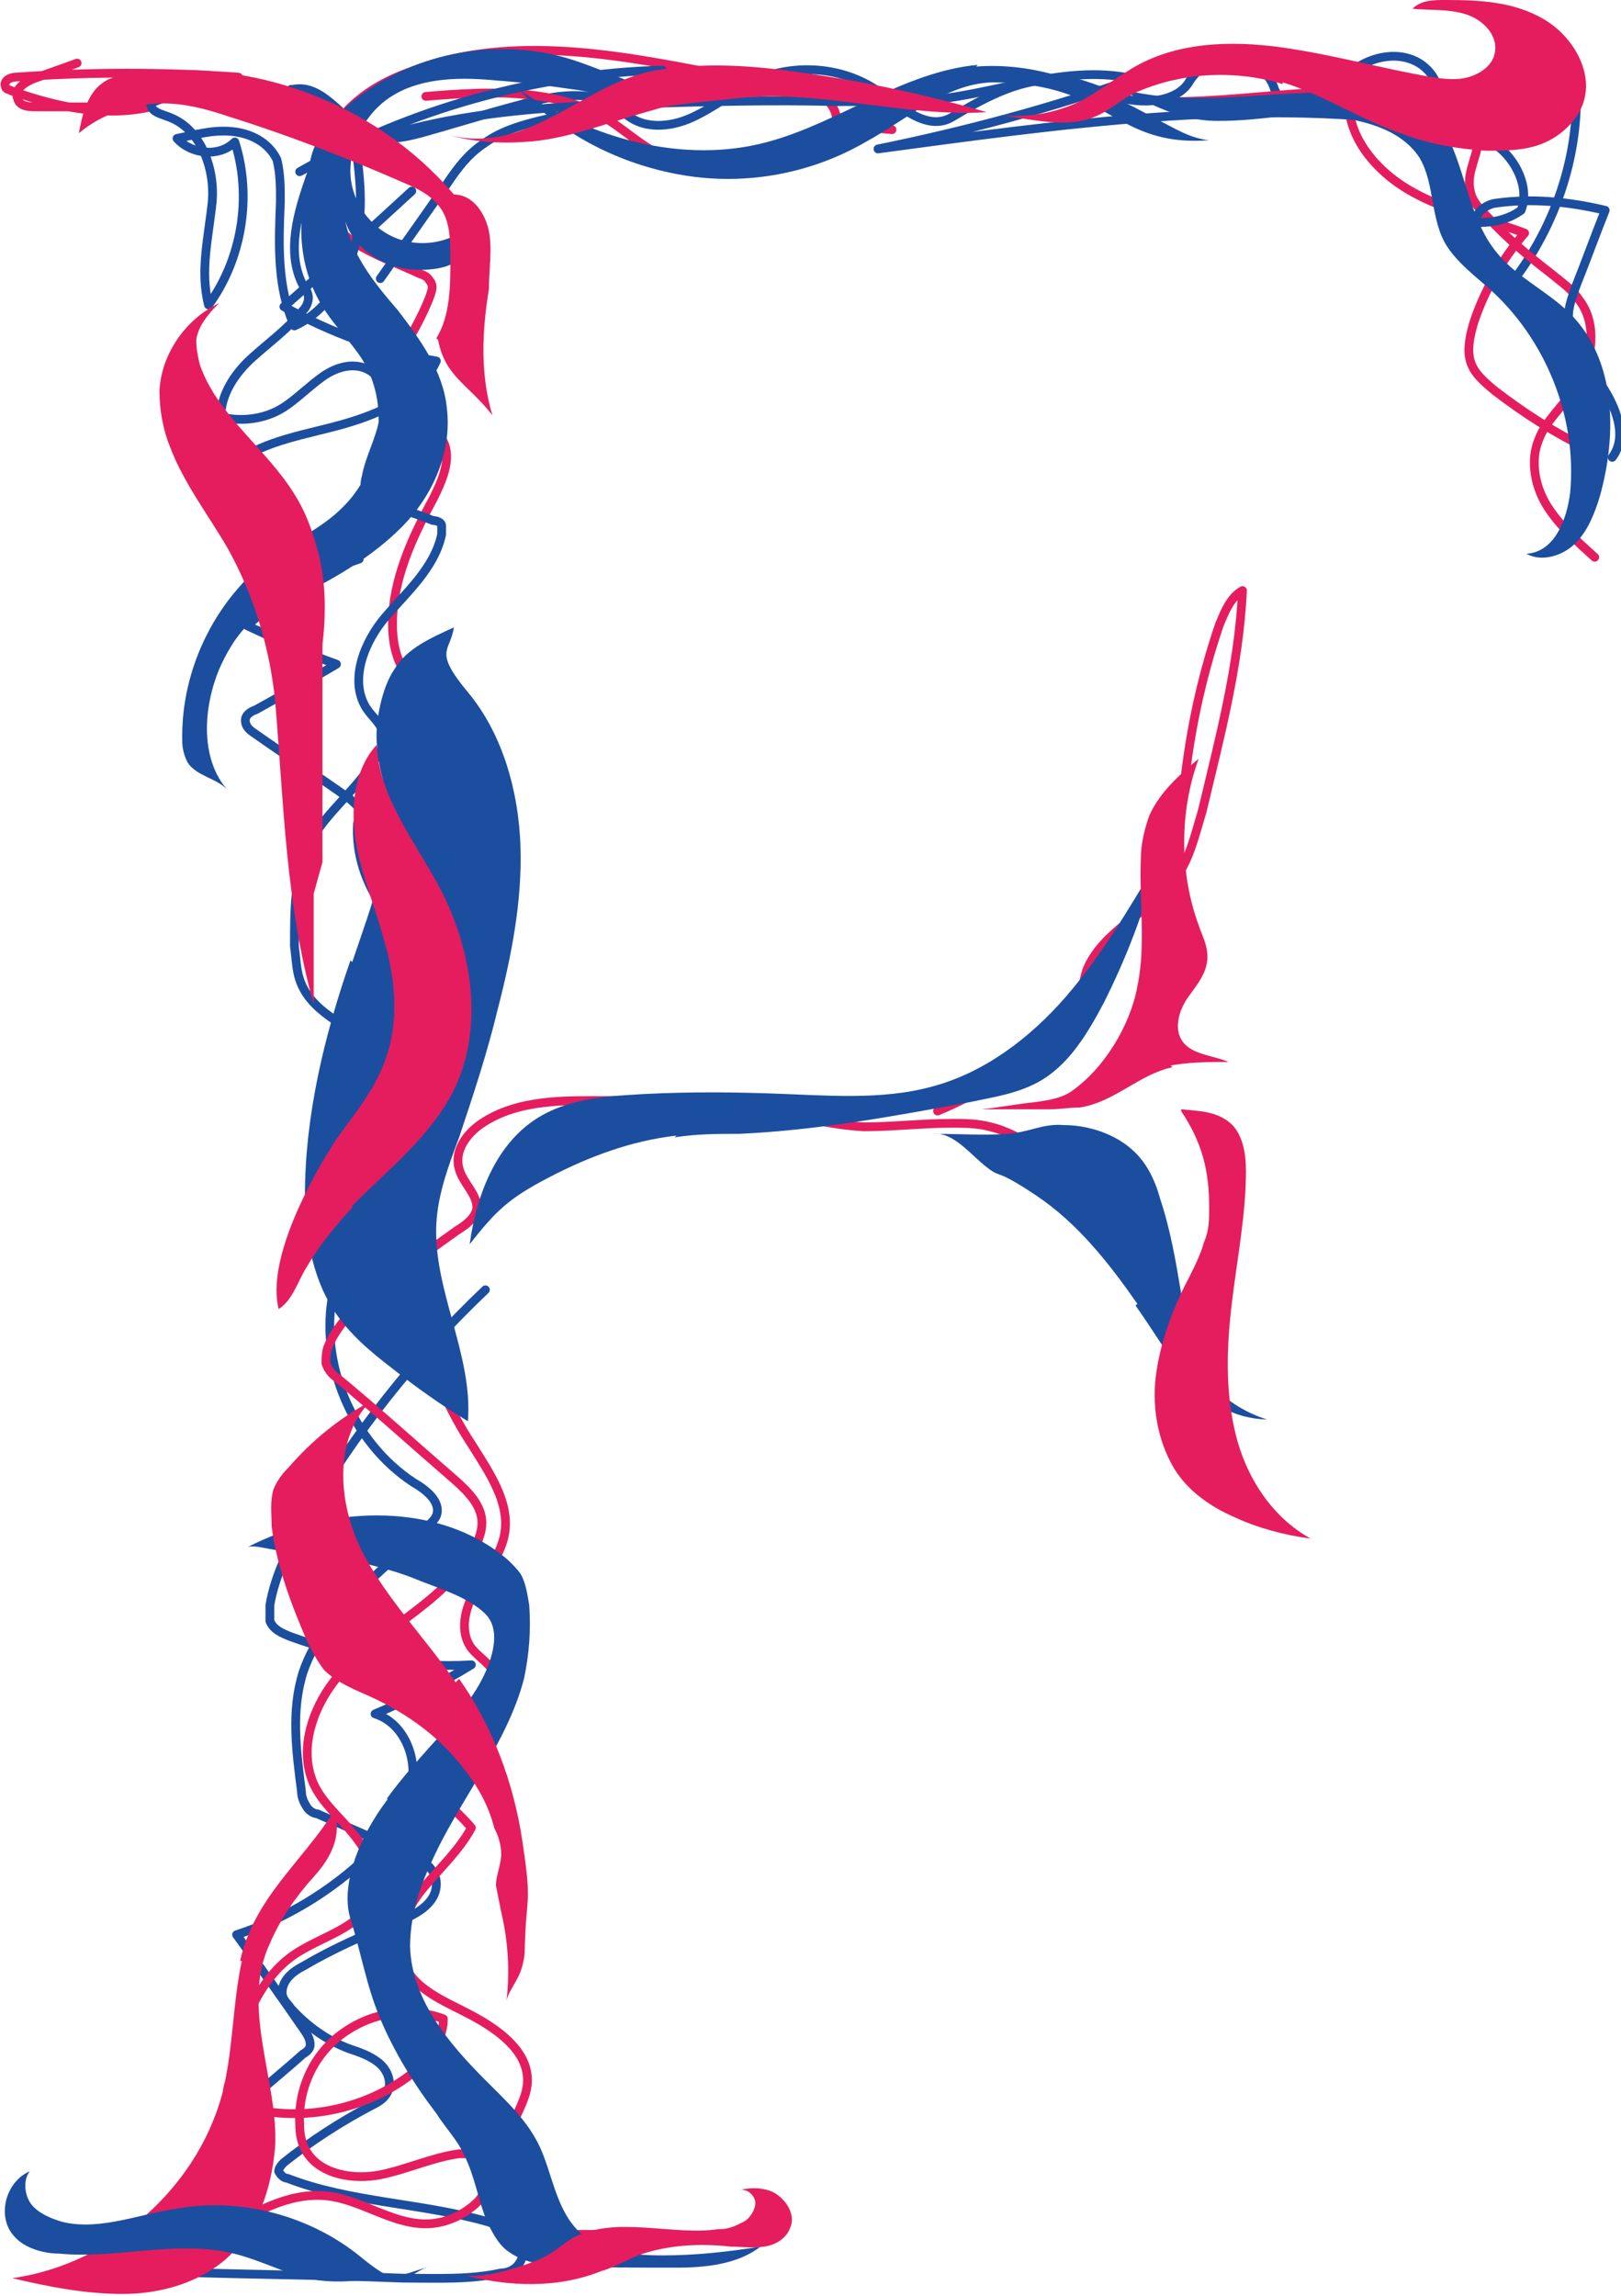 <svg xmlns="http://www.w3.org/2000/svg" version="1.1" viewBox="0 0 92.5 131">
  <defs>
    <style>
      .st0 {
        stroke: #1c4e9f;
      }

      .st0, .st1 {
        fill: none;
        stroke-linecap: round;
        stroke-linejoin: round;
        stroke-width: .5px;
      }

      .st1 {
        stroke: #e51d5e;
      }

      .st2 {
        fill: #e51d5e;
      }

      .st3 {
        fill: #1c4e9f;
      }
    </style>
  </defs>
  <path class="st0" d="M85.8,16.7c2.9-3.4,4.5-8,4.1-12.5-1.1-.9-2.8-.4-4,.4s-2.5,1.8-3.9,1.6c.4-1-.2-2.2-1.2-2.7s-2.2-.3-3.1.2c-.9.5-1.5,1.4-2.4,1.9s-2.3.4-2.6-.6c-.3-.9-1.3-1.7-2.3-1.7s-2,.5-2.5,1.3c-.6,1.1-2.2,1.3-3.4,1.1s-2.4-.9-3.7-1.1c-2.3-.3-4.5.9-6.5,2.1-1.4.8-2.9-.6-4.2-1.5-2-1.4-4.8-1.6-7-.6-1.2.6-2.3,1.5-3.6,2.1s-2.9.7-3.9-.3c-1.5-1.4-4-1-6-.4-1.9.5-3.8,1.1-5.6,1.6-.8.2-1.6.4-2.4.2-1.9-.5-3-3.1-4.9-2.7,0,0,0,0-.1,0"/>
  <path class="st0" d="M23.5,10.9c-2.4,2.2-4.8,4.4-7.3,6.6,2.7,1.5,5.7,2.6,8.7,3.1-.9,2-3.2,3-5.3,3.6s-4.4.9-6.2,2.2c-.6.4-1.1,1-1,1.7,0,.8,1,1.2,1.7,1.5,2.1.8,4.2,1.6,6.4,2.3-2.4.8-4.5,2.1-6.4,3.8,1.7.8,3.4,1.6,5.1,2.2-1.5.9-3,1.7-4.6,2.6-.3.1-.6.3-.6.6,0,.4.3.6.6.8,1.7,1.2,3.4,2.3,5.1,3.5.3.2.5.4.7.6.2.3.1.7,0,1-.2,3.4,2.2,6.7,5.4,7.7-2,2.1-4.2,4.1-6.6,5.8,1.4.6,2.8,1.3,4.2,1.9.2.1.5.2.6.5.2.4,0,.8-.3,1.2-1.1,1.5-2.5,2.7-4.1,3.6-.5.3-1.1.7-1,1.2,0,.5.7.7,1.3.8"/>
  <path class="st0" d="M27.7,73.6c-4,3.8-7.5,8.2-10.2,12.9-.9,1.6-1.8,3.3-2.1,5.1,0,.3,0,.6,0,.9.2.5.7.7,1.2.9,3.3,1.2,6.8,1.8,10.3,1.6-1.8,1.1-3.6,2-5.5,2.8,1.6.5,2.4,2.4,2.1,4s-1.3,3-2.5,4.1c-2.1,2-4.7,3.6-7.5,4.5,1.3,1.8,2.6,3.6,3.9,5.5.2.3.3.5.3.8,0,.2-.2.4-.4.5-1,.9-2,1.7-3,2.6-.2.2-.5.4-.6.8-.2.9,1.1,1.4,1.3,2.2.3,1-.9,1.8-1.8,2.2-2,.8-4,1.7-6,2.5.7.5,1.4,1.1,2.1,1.6-.2.3-.5.5-.8.5,5,.2,9.6.2,14.5.4,1.9,0,3.8.1,5.6-.3.4,0,.8-.2,1-.5.4-.5.2-1.2-.2-1.6s-1-.6-1.5-.8c-3.8-1.1-7.9-1.1-11.5-2.5-.2,0-.4-.2-.5-.4,0-.2.2-.4.3-.5,1.5-1.2,3.2-2.3,4.9-3.2.4-.2.8-.4,1-.8.3-.6,0-1.3-.5-1.7s-1.1-.6-1.7-.8c-1.3-.5-2.4-1.3-3.3-2.3-.2-.3-.5-.5-.5-.9,0-.7.6-1.2,1.2-1.5,1.7-1,3.5-1.8,5.3-2.5,1-.4,2.3-1,2.3-2.2,0-1-1.1-1.6-2-1.9-1.6-.7-3.2-1.4-4.8-2.1-.2,0-.5-.2-.6-.4-.2-.3-.3-.6-.3-.9-.3-2.3-.6-4.6.1-6.8,1.2-3.5,4.6-5.7,7.2-8.4.2-.2.3-.3.4-.5.3-.8-.6-1.5-1.3-1.9-3.5-2.3-5.4-6.8-4.6-10.8"/>
  <path class="st1" d="M34.4,127.5h-4.1c-.4,0-.9,0-1.2-.3-.4-.3-.5-.8-.5-1.3-.2-1.7.1-3.4.8-5,.3-.7.7-1.4.7-2.2,0-1.7-1.7-2.9-3.2-3.7s-3.4-1.5-3.9-3.1c-.5-1.4.2-3,1.1-4.1s2.1-2.2,2.8-3.5c-.5-.6-1.1-1.1-1.6-1.7-.3-.3-.5-.6-.5-1,0-.3.2-.6.4-.8.7-.8,1.7-1.4,2.4-2.3s1.2-2.1.6-3.1c-.4-.6-1.1-1-1.4-1.5-.6-1-.2-2.3.4-3.3s1.4-1.9,1.6-3.1c.3-1.8-.9-3.5-1.9-5.1-2.5-3.8-3.7-8.5-3.4-13,0-.4,0-.8,0-1.2,0-.3-.2-.5-.3-.7-.7-1.6-.3-3.5,1-4.7"/>
  <path class="st1" d="M12.6,127.4c1.8-1.1,3.8-2.3,6-2.1,2,.2,3.7,1.6,5.7,1.6,1.1,0,2.2-.5,3-1.3.6-.7.9-2,.1-2.5-.4-.2-.8-.2-1.2-.2-1.5.2-3,.9-4.5,1.2s-3.4,0-4.2-1.3c-.3-.5-.4-1-.4-1.6-.1-2,.8-4,2.5-5.2s3.8-1.5,5.7-.8c0,1.4-1.1,2.7-2.3,3.5-2.6,1.8-6.1,2.4-9.1,1.5-.3,0-.6-.2-.8-.5-.2-.3-.1-.6,0-.9.5-2.8,1.5-5.9,3.9-7.4,1.6-1,3.8-1.5,4.3-3.3.3-1.2-.3-2.4-1.1-3.4s-1.8-1.8-2.3-2.9c-.8-1.8-.2-3.9.9-5.5s2.7-2.7,4.3-3.9,3.1-2.4,4-4.1c.2-.4.4-.9.4-1.4,0-1-.8-1.8-1.6-2.5-2.2-1.9-4.4-3.9-6.7-5.8-.3-.2-.5-.5-.6-.8,0-.3,0-.6.1-.9.6-1.5,1.9-2.6,3.2-3.6,1.4-1.1,2.8-2.1,4.2-3.1.5-.3,1-.7,1.1-1.2.1-.8-.8-1.5-1-2.3-.3-1,.4-2,1.3-2.6,2.1-1.4,4.8-1.3,7.2-1.3s5.7,0,8.5.5c2,.3,4.1.9,6.1,1,1.7,0,3.3-.2,5-.2.7,0,1.5,0,2.2.2.9.2,1.8.7,2.6,1.2,3.3,2.1,6.1,5.3,7,9.1"/>
  <path class="st1" d="M53.5,63.4c2.2-.9,4.2-2.2,6-3.7.8-.6,1.5-1.3,1.9-2.3.3-.6.4-1.3.6-2,.9-2.3,3.6-3.3,5.1-5.3.8-1.1,1.1-2.5,1.5-3.8,1-4.2,2.1-8.3,2.3-12.6-.7.4-1,1.2-1.3,1.9-1.1,3.2-1.8,6.6-2.1,10"/>
  <path class="st1" d="M27.5,56.3c2.6-5.2,1.5-12-2.6-16.1-.7-.7-1.6-1.4-2.1-2.4-.3-.7-.4-1.4-.4-2.2,0-2.5,1.1-4.9,2.3-7.1.5-1,1.1-2.3.6-3.3-.6-1.3-2.2-1.6-3.3-2.6-.1-.1-.2-.2-.3-.4,0-.3.1-.6.3-.9,1-1.3,1.9-2.8,2.5-4.3.1-.3.3-.7,0-1-.1-.2-.3-.3-.6-.4-1.9-.9-4.1-1.5-5.2-3.3-.9-1.5-.6-3.6.4-5.1s2.6-2.5,4.3-3.1c5.3-2.1,11.3-1.1,16.9,0,1.8.3,3.5.6,5.3,1,.6.1,1.2.2,1.6.6s.7,1,.4,1.5c1.1,0,2.2.1,3.3.2"/>
  <path class="st1" d="M54.1,4.7c-2.9.4-5.5,2-8.2,3.3s-5.9,2-8.5.7c-.9-.5-1.7-1.2-2.6-1.8-3-1.9-6.9-1.7-10.5-1.4"/>
  <path class="st1" d="M77,5.3c-.3,2.3,1.4,4.4,3.5,5.6s4.4,1.6,6.5,2.4c-1.3,1.5-2.3,3.3-2.9,5.1-.2.7-.4,1.5-.2,2.2.2.7.8,1.2,1.4,1.7,1.7,1.3,3.4,2.4,5.3,3.3"/>
  <path class="st1" d="M91,31.8c-1-.9-2-1.8-2.7-2.9s-1-2.6-.5-3.8c.4-1.1,1.4-1.9,2-2.9,1.1-1.5,1.4-3.7.3-5.1-.4-.6-1-1-1.6-1.5-1.3-1-2.5-2-3.6-3.2-.4-.4-.9-.9-1-1.5-.3-1.2.7-2.3.4-3.5-.3-.9-1.3-1.4-2.2-1.6-4.9-1.3-10.2,0-15.3,0"/>
  <path class="st1" d="M13.6,4.4c-4.2-.3-8.5-.3-12.7,0-.3,0-.7.2-.6.5,0,.2.2.2.4.3,2.5.9,5.3,1.5,7.9.9-2.2,0-4.3,0-6.5,0-.4,0-1,0-1.1-.5-.2-.5.4-.9.9-1.1.8-.3,1.7-.6,2.5-.9"/>
  <path class="st0" d="M21.4,68.7c1-1.8,1.6-3.9,1.6-5.9,0-.6,0-1.3-.3-1.8-.3-.7-.9-1.1-1.5-1.5-1.5-1-3.5-1.8-4.1-3.6-.2-.6-.2-1.2-.3-1.9,0-2,0-4,.8-5.8,1-1.9,2.9-3.2,4-5.2.2-.3.3-.6.3-.9,0-.7-.6-1.1-1-1.7-1-1.6-.1-3.8,1.1-5.2s2.8-2.8,3.2-4.7c0-.2,0-.4,0-.5,0-.2-.3-.3-.5-.3-1-.4-2-.7-3-1.1-.3-.1-.7-.2-.8-.5-.1-.3-.1-.6,0-.9.2-1.1.8-2.1,1-3.3s0-2.5-1.1-2.9c-.8-.3-1.7,0-2.4.5s-1.3,1.1-2,1.6c-1.1.8-2.5,1-3.8.7,0-1.3.8-2.5,1.8-3.4s2.1-1.7,2.9-2.7c.2-.2.3-.5.3-.7,0-.2-.1-.5-.3-.7-1-1.9-.3-4.2.4-6.2.5-1.3,1.1-2.7,2.4-3.2.3,2.2.7,4.4.3,6.5s-1.6,4.3-3.6,5.2c-1-2.2-.9-4.7-.8-7.1,0-.8,0-1.6-.2-2.4-.5-1-1.5-1.5-2.6-1.6s-2.1.2-3.1.4c.8.9,2.4,1.1,3.3.2,1,3.1.4,6.7-1.5,9.3-.5-1.9,0-3.9.2-5.8s-.6-4.2-2.4-4.9c-.5-.2-1.1-.3-1.1-.8.4-.2.8-.3,1.2-.5"/>
  <path class="st0" d="M21.7,15.9l3.8-5.4c.6-.9,1.2-1.7,2.1-2.3,1.5-1.1,3.4-1.3,5.2-1.8,1.8-.5,3.5-1.3,5-2.4-7.2.2-14.4,2.2-20.7,5.8,6-3.3,13.1-3.7,19.9-3.9,3.5-.1,7.1-.2,10.7-.1,2.1,0,4.2,0,6.3-.2,3.6-.5,7.1-1.9,10.7-1.1-4.8,1.7-9.7,3-14.6,4,10.4-1.4,20.9-2.9,31.3-1.5,1.4.2,2.9.5,4,1.3s1.9,2.4,1.4,3.7c-.7.5-1.5.7-2.4.7-.4-.4.3-1,.9-1.1,2.1-.3,4.2-.1,6.3.4-.6,1.5-1.1,2.9-1.7,4.4-.2.6-.4,1.1-.4,1.7,0,1.5,1.1,2.7,1.9,3.9s1.5,2.9.6,4.1"/>
  <path class="st3" d="M75.6,6.6c2,.2,4.3.7,5.4,2.4.9,1.5.6,3.6,1.6,5.1.6.9,1.5,1.6,2.3,2.3,3.3,2.9,5.1,7.4,4.7,11.7-.2,1.6-.9,3.4-2.5,3.5.9.5,2.1.1,2.8-.6s1.1-1.7,1.4-2.7c1-3.6.9-7.8-1.7-10.4-1.3-1.3-3.1-2.1-4.2-3.5-1.4-1.7-1.7-4.1-2.6-6.2-.3-.6-.6-1.2-1.2-1.7-.5-.4-1.2-.6-1.8-.8-5.5-1.3-11.4,1-16.7-.9,2.2.8,3.8,2.1,6.4,2.1s4.1-.5,6.2-.3Z"/>
  <path class="st3" d="M55.8,3.7c-4.3.4-7.9,3.3-12,4.4-4.8,1.3-10.1-.2-14.2-3,2.5,2.6,5.8,4.3,9.4,4.9s7.3-.1,10.4-1.9c2.4-1.3,4.5-3.3,7.2-3.4,1.5,0,3,.2,4.4.7s2.6,1.4,4,2,2.7.7,4,.6c-1.1-.1-2-.7-3-1.2-3.1-1.7-6.5-3.3-10.3-3Z"/>
  <path class="st3" d="M34.9,6c-.5-.6-1.4-.8-2.2-.9-1.4-.2-2.8-.4-4.3-.5-2-.2-4.2-.2-5.9.8-1.4.8-2.4,2.4-2.5,4.1s.9,3.3,2.4,4,3.4.4,4.6-.8c.2.8-.2,1.6-.8,2.1s-1.5.6-2.3.6c-1.8,0-3.7-1.1-4.2-2.8.4,2,1.7,3.6,3,5.1,1.3,1.7,2.6,3.5,2.8,5.6.3,2.5-.8,5-2.6,6.8s-4,3-6.2,4.1c-.9.4-1.9.8-2.6,1.5-.7.7-1.2,1.6-1.6,2.5-.9,2.2-1.1,5.1.5,6.9-.6-.7-1.8-.8-2.3-1.6-.2-.4-.3-.8-.3-1.2-.1-4.2,2-8.4,5.5-10.8,1.2-.8,2.6-1.5,3.6-2.5,2.3-2.2,2.8-6,1.1-8.6-.6-.9-1.4-1.7-2-2.6-1.5-2.2-1.8-5.1-.9-7.5-.3-1.9,1-3.3,2.4-4.5,3.3-2.7,8-3.7,12.2-2.5,2.4.7,4.7,2.1,7.2,2.1-1.6.5-3.1.9-4.7.8Z"/>
  <path class="st3" d="M20,54.8c-1.5,4.3-2.6,8.9-2.6,13.4,0,2.2.4,4.6,1.6,6.5.9,1.4,2.1,2.4,3.4,3.4,1.4,1.1,2.8,2.1,4.3,3,.3-3.8-2-7.5-1.8-11.3.1-1.7.7-3.3,1.3-4.9.8-2.4,1.6-4.8,2.2-7.3.8-3.1,1.4-6.2,1.3-9.3s-1-6.4-3-8.8-1-2.3-.8-3.7c-1.3.6-2.7,1.2-3.4,2.4-.7,1-1.1,3-1,4.2s.2,1.5.4,2.3c.7,3.6-.7,6.9-1.8,10.2Z"/>
  <path class="st3" d="M38.6,64.8c-2.6.3-5,1.2-7.3,2.4s-3,1.9-4.5,3.8c.4-2.9,1.6-6.1,4.4-7.5,1.4-.7,2.9-.9,4.4-1,2.8-.2,5.7-.2,8.5-.1,3,.1,6.2.4,9.1-.4,3-.8,5.6-2.8,7.6-5.1s3.6-5,5.2-7.7c-.7,2.8-1.7,5.4-3,8-.9,1.7-1.9,3.4-3.5,4.4-1.3.8-2.8,1-4.2,1.3-4.3.8-8.7,1.6-13.1,1.8-1.2,0-2.4,0-3.7.2Z"/>
  <path class="st3" d="M64.9,74.4c-1.6-2.3-3.4-4.6-5.8-6.2s-1.9-.9-2.8-1.6-1.9-2-3-1.9c1.4,0,2.9.1,4.2,0s2-.6,3.2-.5c1.4,0,2.9.5,3.9,1.4.8.7,1.3,1.7,1.6,2.8.6,1.8.9,3.6,1.2,5.4s.4,3.7,1.5,5c.9,1,2.1,1.8,3.4,2.2-3.9-.1-5.5-3.7-7.5-6.5Z"/>
  <path class="st3" d="M22.1,102.6c.8-1.1,1.7-2.1,2.5-3,1-1.1,2-2.2,2.7-3.4s1.4-3.1.4-4.1-2.8-1.5-4-2-3.2-1-4.9-1.3-1.7-.3-2.5-.3-1.8-.4-2.2-.2c4.4-2.3,10.5-2.7,14.5.4.4.3.8.7,1.1,1.1.3.5.4,1.2.5,1.8.1,1.4,0,2.8-.3,4.2-1,3.8-3.7,6.9-5.3,10.5-.7,1.5-1.2,3.1-1.2,4.8.1,3,2.2,5.5,4.3,7.6,1.2,1.2,2.4,2.3,3.1,3.8s.9,3.4,2.1,4.7c1.2,1.3,3.1,1.5,4.9,1.5,1.9,0,3.7-.2,5.6-.5-1.3,1-3.1,1.2-4.8,1.2-2.2,0-4.3,0-6.5-.1-1.1,0-2.3-.2-3.2-.9-.5-.4-.8-1-1.1-1.6-.5-1.2-.7-2.6-1.3-3.8-.4-.9-1.1-1.6-1.6-2.4-1.3-1.7-2.4-3.5-3.2-5.4s-1.1-3.8-1.7-5.7.5-4.7,2.1-6.8Z"/>
  <path class="st2" d="M13.7,111.9c.8-3.6,3.5-5.6,5.4-8.6.4,1.5-.2,2.7-1.2,3.8s-1.9,2.4-2.5,3.8c-1.7,3.6.5,7.9.3,11.6-.2,2.4-1,4.8-2.8,6.4-1.6,1.4-3.8,2-5.9,2s-4.2-.4-6.3-.9c5.7-.8,10.8-5.3,12.1-11,.5-2.3.5-4.8,1-7.1Z"/>
  <path class="st2" d="M26.2,95.8c1.9,2.7,3.1,5.9,3.6,9.2s.3,3.2.2,4.9,0,1.5-.2,2.3-.8,1.4-.9,2c.2-1.7.1-3.4-.3-5.1-.1-.5-.2-1-.3-1.5,0-.6.3-1.2.3-1.8s-.2-1.1-.4-1.5c-.3-1.2-.9-2.3-1.6-3.2-1.4-1.9-3.3-3.3-5.5-4.3-.9-.4-1.9-.8-2.6-1.5-.4-.5-.7-1.1-1-1.7-.9-2.1-1.7-4.2-2-6.5,0-.7-.1-1.4.1-2.1.2-.5.5-.9.9-1.3,1.3-1.5,2.9-2.8,4.6-3.7-2.1,2.2-1.8,5.9-.4,8.6s3.6,4.9,5.3,7.4Z"/>
  <path class="st2" d="M20.1,68.8c2.1-2.1,4.5-4,5.8-6.6,1.8-3.7,1-8.3-1-11.9-1.4-2.5-3.3-5-3.4-7.8-1.3,1.4-1.5,3.6-1.2,5.5s1.1,3.7,1.6,5.6c.7,2.3.9,4.9,0,7.1-.6,1.6-1.7,2.9-2.7,4.3-1.5,2.3-4,6.9-3.3,9.7.8-.5,1.1-1.6,1.6-2.4.7-1.2,1.6-2.3,2.6-3.4Z"/>
  <path class="st2" d="M18.4,49.2v-12.4c.2-1.7.2-3.5-.2-5.1-.3-1.2-.7-2.4-1.4-3.5-1.6-2.6-4.4-4.5-5.4-7.4-.1-.4-.2-.9-.2-1.4.1-.8.7-1.5,1.3-2.1-1.9.9-3.3,2.9-3.4,5,0,1.1.2,2.2.6,3.2.8,2.1,2.2,3.9,3.3,5.8,1.5,2.7,2.4,5.7,2.7,8.7.5,5.9.6,11.6,2.2,17.3,0-2.1,0-4.2,0-6.3"/>
  <path class="st2" d="M24.9,19.3c.8-1.3.8-3,.8-4.5,0-1.1,0-2.3-.7-3.1-.5-.6-1.1-.9-1.8-1.2-3.4-1.5-6.8-2.8-10.3-3.9-1.2-.4-2.4-.7-3.6-.7-1.7,0-3.5.6-4.8,1.7.2-1.1.5-2.3,1.4-2.9.4-.3,1-.4,1.5-.5,6.8-1,14,1.6,18.5,6.9,1.1,0,1.8,1.1,2,2.1s0,2.2,0,3.3c-.4,2.4-.5,4.9.2,7.2-1.4-1.8-2.7-2.2-3.1-4.3Z"/>
  <path class="st2" d="M37.5,4c2.4-.4,4.8-.3,7.2,0,3.9.5,7.8,1.3,11.6,2.4-4.7.3-9.5-1.3-14.2-.8s-3.8.4-5.6.9-4.3,1.5-6.6,1.6c-1.4.1-2.9,0-4.3-.4,4.6,1.2,7.7-3,11.9-3.7Z"/>
  <path class="st2" d="M73.2,4.7c2.3.7,4.4,2.1,6.7,2.9,1.6.6,3.2.9,4.9,1,1.1,0,2.2,0,3.2-.4s1.9-1.2,2.3-2.2c.7-1.8-.5-3.9-2.2-4.9S84.5,0,82.5,0c-.7,0-1.4,0-1.9.5,1,.1,2,0,3,.3s1.9,1.2,1.7,2.2c-.1.7-.8,1.2-1.5,1.4s-1.4.1-2.1,0c-2.9-.5-5.7-1.3-8.6-1.7s-6-.3-8.5,1.2c-1,.6-1.9,1.3-2.8,1.8-1.6.8-3.4,1.1-5.1.8,1.5.2,3.5.7,5,.4s2.2-1.3,3.3-1.7c2.6-1.1,5.6-1.2,8.2-.4Z"/>
  <path class="st2" d="M66.9,60.9c-1.9.4-3.3,2-5.3,2.3-.6,0-1.1.1-1.7.1-1.3,0-2.6,0-3.9,0,1-.1,2-.3,3-.4.7-.1,1.5-.2,2.1-.6,1.9-1.3,3.4-3.8,3.8-6,.5-2.4.1-4.8.2-7.3,0-.8.2-1.7.5-2.5.6-1.3,1.7-2.3,2.8-3.2-1.1,3-1.1,6.5,0,9.5.2.6.5,1.1.5,1.8,0,.9-.6,1.6-1.1,2.3s-.8,1.7-.4,2.4c.5.9,1.8.9,2.7,1.3-1.1,0-2.2,0-3.3.2Z"/>
  <path class="st2" d="M67.4,63.4c1.2,1.8,1.6,3.4,1.6,5.5,0,.7,0,1.3-.3,2-.2.7-.5,1.3-.8,1.9-.9,1.7-1.6,3.5-1.9,5.4s0,3.9,1,5.6c.8,1.3,2.1,2.2,3.5,2.8,1.3.6,2.8,1,4.3,1.2-2.2-1.2-3.7-3.5-4.3-6s-.5-5-.2-7.5.8-5,.8-7.5c0-1-.2-2.2-1-2.8s-1.7-.6-2.7-.7Z"/>
  <path class="st2" d="M41.1,127.2c.5,0,.9-.2,1.3-.4s.7-.7.7-1.1-.5-.9-1-.7c.7-.2,1.6-.2,2.2.2s1.1,1.2.8,1.9c-.2.6-.8,1-1.5,1.1s-1.3,0-1.9,0c-1.8-.2-3.6-.1-5.3.5-.7.3-1.4.7-2.1.9-2.5,1-5.3.9-7.9.2,1,.3,3.2-.4,4.2-.8s1.4-.9,2.1-1.3c2.4-1.3,5.7-.1,8.3-.5Z"/>
  <path class="st3" d="M21.5,130c-1.3.2-2.7.3-4,0s-3-1.2-4.6-1.5c-3.1-.6-6.4.4-9.5.1-.9,0-2-.3-2.6-1-1-1.1-.5-3.1.9-3.7-.4.5-.3,1.4.1,1.9s1.1.8,1.8,1c2.2.5,4.4-.5,6.7-.8,3.6-.6,7.5.5,10.3,2.8s2.5.8,4.1.5c-.9.2-1.7.6-2.7.7-.1,0-.3,0-.4,0Z"/>
</svg>
